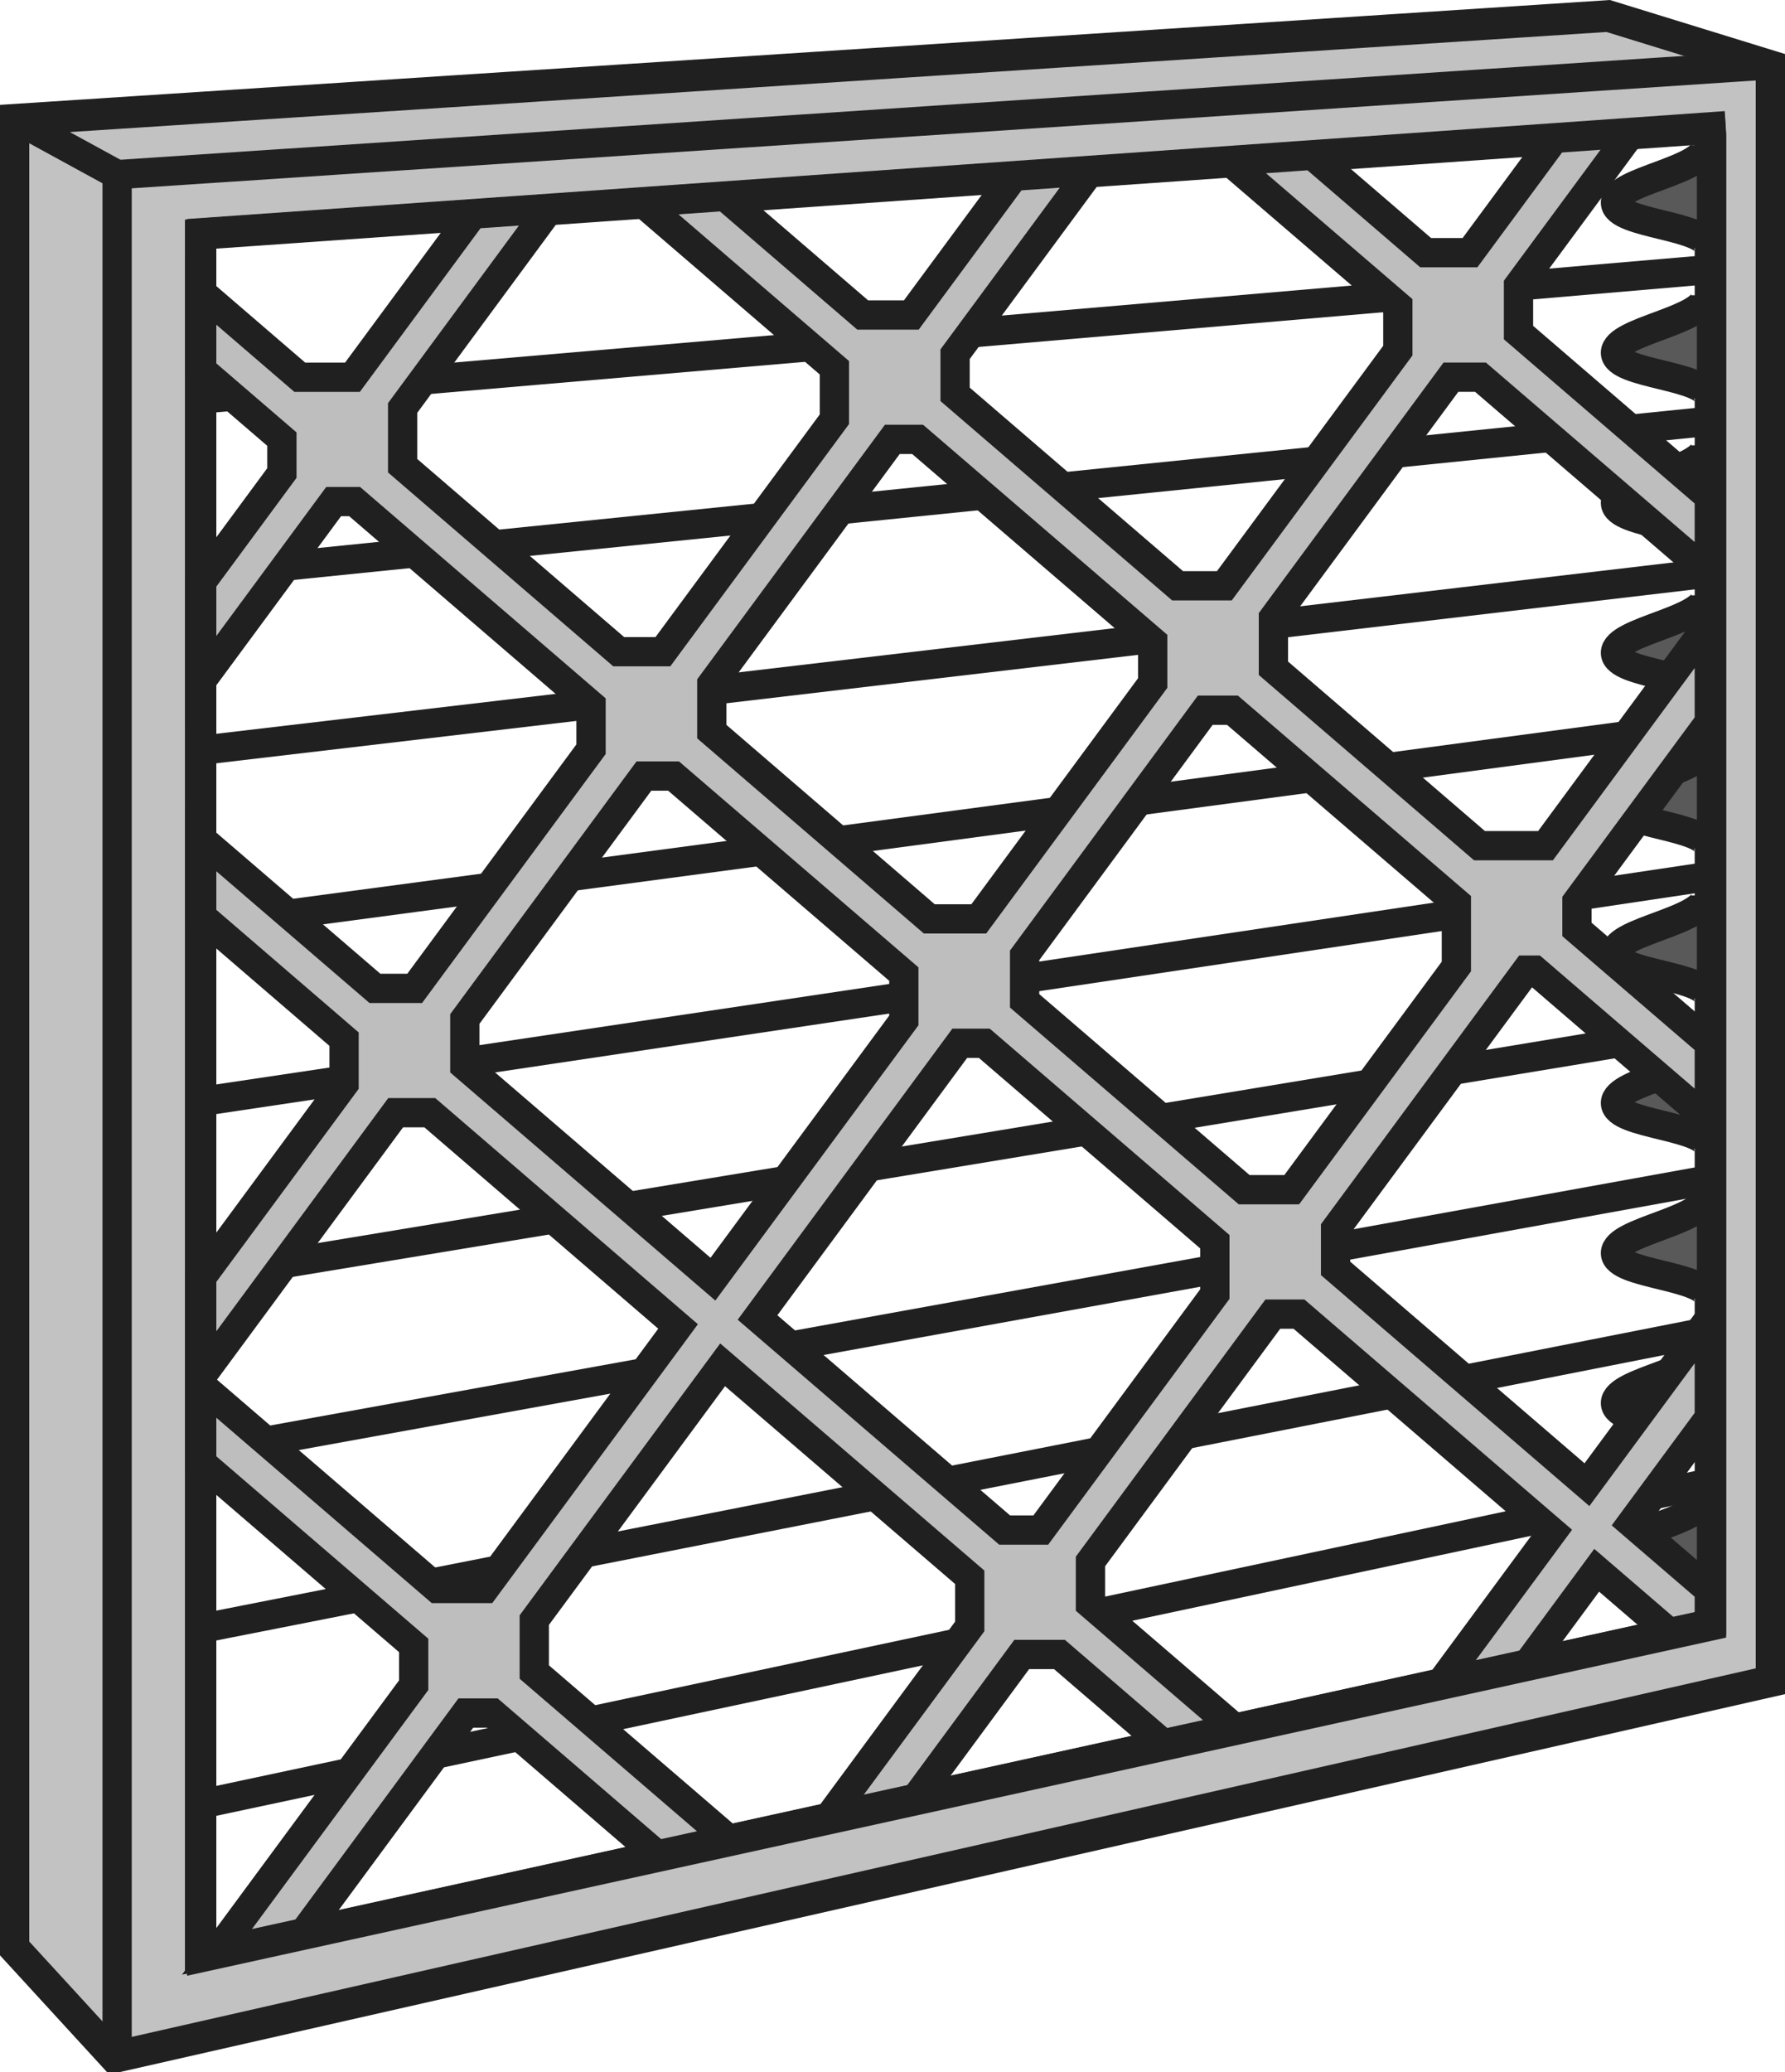 <?xml version="1.0" encoding="iso-8859-1"?>
<!-- Generator: Adobe Illustrator 28.1.0, SVG Export Plug-In . SVG Version: 6.00 Build 0)  -->
<svg version="1.1" id="image" xmlns="http://www.w3.org/2000/svg" xmlns:xlink="http://www.w3.org/1999/xlink" x="0px" y="0px"
	 width="48.788px" height="56.615px" viewBox="0 0 48.788 56.615" enable-background="new 0 0 48.788 56.615"
	 xml:space="preserve">
<line fill="none" stroke="#202020" stroke-width="0.8" stroke-miterlimit="10" x1="4.783" y1="8.966" x2="1.982" y2="7.435"/>
<g>
	<g>
		<path fill="#C2C2C2" d="M43.955,0.47L0.4,3.306v49.965l2.723,2.969l45.266-10.27V1.837L43.955,0.47z
			 M46.779,44.423L5.513,53.486V6.42l41.254-2.89l0.012,0.187V44.423z"/>
	</g>
	<g>
		<path fill="none" stroke="#202020" stroke-width="0.8" stroke-miterlimit="10" d="M43.955,0.47L0.4,3.306v49.965
			l2.723,2.969l45.266-10.27V1.837L43.955,0.47z M46.779,44.423L5.513,53.486V6.42l41.254-2.89l0.012,0.187
			V44.423z"/>
	</g>
</g>
<polyline fill="none" stroke="#202020" stroke-width="0.8" stroke-miterlimit="10" points="48.388,1.771 3.201,4.771 
	3.201,56.173 "/>
<line fill="none" stroke="#202020" stroke-width="0.8" stroke-miterlimit="10" x1="3.201" y1="4.771" x2="0.4" y2="3.24"/>
<polyline fill="none" stroke="#202020" stroke-width="0.8" stroke-miterlimit="10" points="46.787,3.478 5.455,6.373 
	5.455,53.439 46.72,44.373 46.72,3.666 "/>
<line fill="none" stroke="#202020" stroke-width="0.8" stroke-miterlimit="10" x1="5.455" y1="10.904" x2="46.72" y2="7.365"/>
<line fill="none" stroke="#202020" stroke-width="0.8" stroke-miterlimit="10" x1="5.455" y1="15.705" x2="46.72" y2="11.509"/>
<line fill="none" stroke="#202020" stroke-width="0.8" stroke-miterlimit="10" x1="5.455" y1="20.506" x2="46.72" y2="15.654"/>
<line fill="none" stroke="#202020" stroke-width="0.8" stroke-miterlimit="10" x1="5.455" y1="25.302" x2="46.72" y2="19.799"/>
<line fill="none" stroke="#202020" stroke-width="0.8" stroke-miterlimit="10" x1="5.455" y1="30.103" x2="46.72" y2="23.943"/>
<line fill="none" stroke="#202020" stroke-width="0.8" stroke-miterlimit="10" x1="5.455" y1="34.904" x2="46.72" y2="28.084"/>
<line fill="none" stroke="#202020" stroke-width="0.8" stroke-miterlimit="10" x1="5.455" y1="39.705" x2="46.72" y2="32.232"/>
<line fill="none" stroke="#202020" stroke-width="0.8" stroke-miterlimit="10" x1="5.455" y1="44.505" x2="46.72" y2="36.373"/>
<line fill="none" stroke="#202020" stroke-width="0.8" stroke-miterlimit="10" x1="5.455" y1="49.302" x2="46.72" y2="40.517"/>
<path fill="#595959" stroke="#202020" stroke-width="0.8" stroke-miterlimit="10" d="M46.627,3.966
	c0,0.703-2.473,0.973-2.473,1.57c0,0.602,2.551,0.602,2.551,1.25"/>
<path fill="#595959" stroke="#202020" stroke-width="0.8" stroke-miterlimit="10" d="M46.627,8.068
	c0,0.699-2.473,0.969-2.473,1.57c0,0.602,2.551,0.602,2.551,1.25"/>
<path fill="#595959" stroke="#202020" stroke-width="0.8" stroke-miterlimit="10" d="M46.627,12.169
	c0,0.699-2.473,0.969-2.473,1.57c0,0.598,2.551,0.598,2.551,1.25"/>
<path fill="#595959" stroke="#202020" stroke-width="0.8" stroke-miterlimit="10" d="M46.627,16.267
	c0,0.699-2.473,0.973-2.473,1.57c0,0.602,2.551,0.602,2.551,1.25"/>
<path fill="#595959" stroke="#202020" stroke-width="0.8" stroke-miterlimit="10" d="M46.627,20.369
	c0,0.699-2.473,0.969-2.473,1.57c0,0.598,2.551,0.598,2.551,1.25"/>
<path fill="#595959" stroke="#202020" stroke-width="0.8" stroke-miterlimit="10" d="M46.627,24.466
	c0,0.703-2.473,0.973-2.473,1.57c0,0.602,2.551,0.602,2.551,1.25"/>
<path fill="#595959" stroke="#202020" stroke-width="0.8" stroke-miterlimit="10" d="M46.627,28.568
	c0,0.699-2.473,0.969-2.473,1.57c0,0.602,2.551,0.602,2.551,1.25"/>
<path fill="#595959" stroke="#202020" stroke-width="0.8" stroke-miterlimit="10" d="M46.627,32.669
	c0,0.699-2.473,0.969-2.473,1.57c0,0.598,2.551,0.598,2.551,1.25"/>
<path fill="#595959" stroke="#202020" stroke-width="0.8" stroke-miterlimit="10" d="M46.627,36.767
	c0,0.699-2.473,0.973-2.473,1.57c0,0.602,2.551,0.602,2.551,1.25"/>
<path fill="#595959" stroke="#202020" stroke-width="0.8" stroke-miterlimit="10" d="M46.627,40.869
	c0,0.699-2.473,0.969-2.473,1.57c0,0.598,2.551,0.598,2.551,1.25"/>
<g>
	<g>
		<path fill="#BEBEBE" d="M44.582,3.633l-2.099,0.147l-2.305,3.124h-1.211l-3.094-2.661l-2.27,0.159l4.603,3.955
			v1.223l-4.742,6.426h-1.277l-6.082-5.231V9.678l3.697-5.01l-2.095,0.147L24.908,8.607h-1.328L19.814,5.367
			l-2.267,0.159l5.259,4.523v1.406l-4.688,6.352h-1.207l-5.906-5.082v-1.578l4.013-5.443L12.922,5.85l-3.288,4.457
			H8.193L5.455,7.951v2.112l2.25,1.935v0.926l-2.25,3.05v2.696l3.664-4.965h0.574l6.461,5.559v1.207l-4.82,6.535
			h-1.086l-4.793-4.121v2.109l3.949,3.399v1.226l-3.949,5.354v2.696l5.359-7.266h0.934l6.785,5.84l-5.281,7.16h-1.301
			l-6.496-5.587v2.109l5.852,5.033v1.086l-5.38,7.291l2.373-0.521l4.432-6.008h0.723l4.513,3.884l1.955-0.43
			l-5.32-4.575v-1.418l5.148-6.976l6.754,5.805v1.344l-3.854,5.222l2.374-0.522l2.901-3.934h1.032l2.842,2.446
			l1.954-0.429l-3.949-3.395v-1.164l4.984-6.758h0.715l6.922,5.953l-3.047,4.128l2.374-0.522l1.888-2.56l1.987,1.709
			l1.091-0.24v-0.93l-2.125-1.827l2.125-2.881v-2.703l-3.344,4.533l-6.871-5.91v-1.074l5.219-7.074h0.219
			l4.777,4.108V28.506l-3.617-3.11v-0.762l3.617-4.902v-2.696l-4.477,6.071h-1.804l-5.633-4.848v-1.375l4.852-6.578
			h0.808l6.254,5.375v-2.108l-5.215-4.486V7.802L44.582,3.633z M19.455,18.693l4.934-6.688h0.691l6.426,5.524v1.133
			l-4.754,6.445H25.4l-5.945-5.117V18.693z M19.486,34.951l-6.781-5.832v-1.277l4.894-6.637h0.812l6.293,5.41v1.266
			L19.486,34.951z M33.205,35.357l-4.758,6.449h-0.988l-6.754-5.808l5.527-7.492h0.672l6.301,5.422V35.357z
			 M39.806,24.666v1.742l-4.5,6.098h-1.301l-6-5.16v-1.242l4.938-6.699h0.742L39.806,24.666z"/>
	</g>
	<g>
		<path fill="none" stroke="#202020" stroke-width="0.8" stroke-miterlimit="10" d="M44.582,3.633l-2.099,0.147l-2.305,3.124
			h-1.211l-3.094-2.661l-2.27,0.159l4.603,3.955v1.223l-4.742,6.426h-1.277l-6.082-5.231V9.678l3.697-5.01
			l-2.095,0.147L24.908,8.607h-1.328L19.814,5.367l-2.267,0.159l5.259,4.523v1.406l-4.688,6.352h-1.207l-5.906-5.082
			v-1.578l4.013-5.443L12.922,5.85l-3.288,4.457H8.193L5.455,7.951v2.112l2.25,1.935v0.926l-2.25,3.05v2.696
			l3.664-4.965h0.574l6.461,5.559v1.207l-4.82,6.535h-1.086l-4.793-4.121v2.109l3.949,3.399v1.226l-3.949,5.354
			v2.696l5.359-7.266h0.934l6.785,5.84l-5.281,7.16h-1.301l-6.496-5.587v2.109l5.852,5.033v1.086l-5.38,7.291
			l2.373-0.521l4.432-6.008h0.723l4.513,3.884l1.955-0.43l-5.32-4.575v-1.418l5.148-6.976l6.754,5.805v1.344
			l-3.854,5.222l2.374-0.522l2.901-3.934h1.032l2.842,2.446l1.954-0.429l-3.949-3.395v-1.164l4.984-6.758h0.715
			l6.922,5.953l-3.047,4.128l2.374-0.522l1.888-2.56l1.987,1.709l1.091-0.24v-0.93l-2.125-1.827l2.125-2.881
			v-2.703l-3.344,4.533l-6.871-5.91v-1.074l5.219-7.074h0.219l4.777,4.108V28.506l-3.617-3.11v-0.762l3.617-4.902
			v-2.696l-4.477,6.071h-1.804l-5.633-4.848v-1.375l4.852-6.578h0.808l6.254,5.375v-2.108l-5.215-4.486V7.802
			L44.582,3.633z M19.455,18.693l4.934-6.688h0.691l6.426,5.524v1.133l-4.754,6.445H25.4l-5.945-5.117V18.693z
			 M19.486,34.951l-6.781-5.832v-1.277l4.894-6.637h0.812l6.293,5.41v1.266L19.486,34.951z M33.205,35.357
			l-4.758,6.449h-0.988l-6.754-5.808l5.527-7.492h0.672l6.301,5.422V35.357z M39.806,24.666v1.742l-4.5,6.098h-1.301
			l-6-5.16v-1.242l4.938-6.699h0.742L39.806,24.666z"/>
	</g>
</g>
<polygon fill="none" stroke="#202020" stroke-width="0.8" stroke-miterlimit="10" points="43.955,0.404 0.4,3.24 0.4,53.205 
	3.123,56.173 48.388,45.904 48.388,1.771 "/>
<polygon fill="none" stroke="#202020" stroke-width="0.8" stroke-miterlimit="10" points="46.767,3.463 5.513,6.357 
	5.513,53.419 46.779,44.357 46.779,3.65 "/>
</svg>
